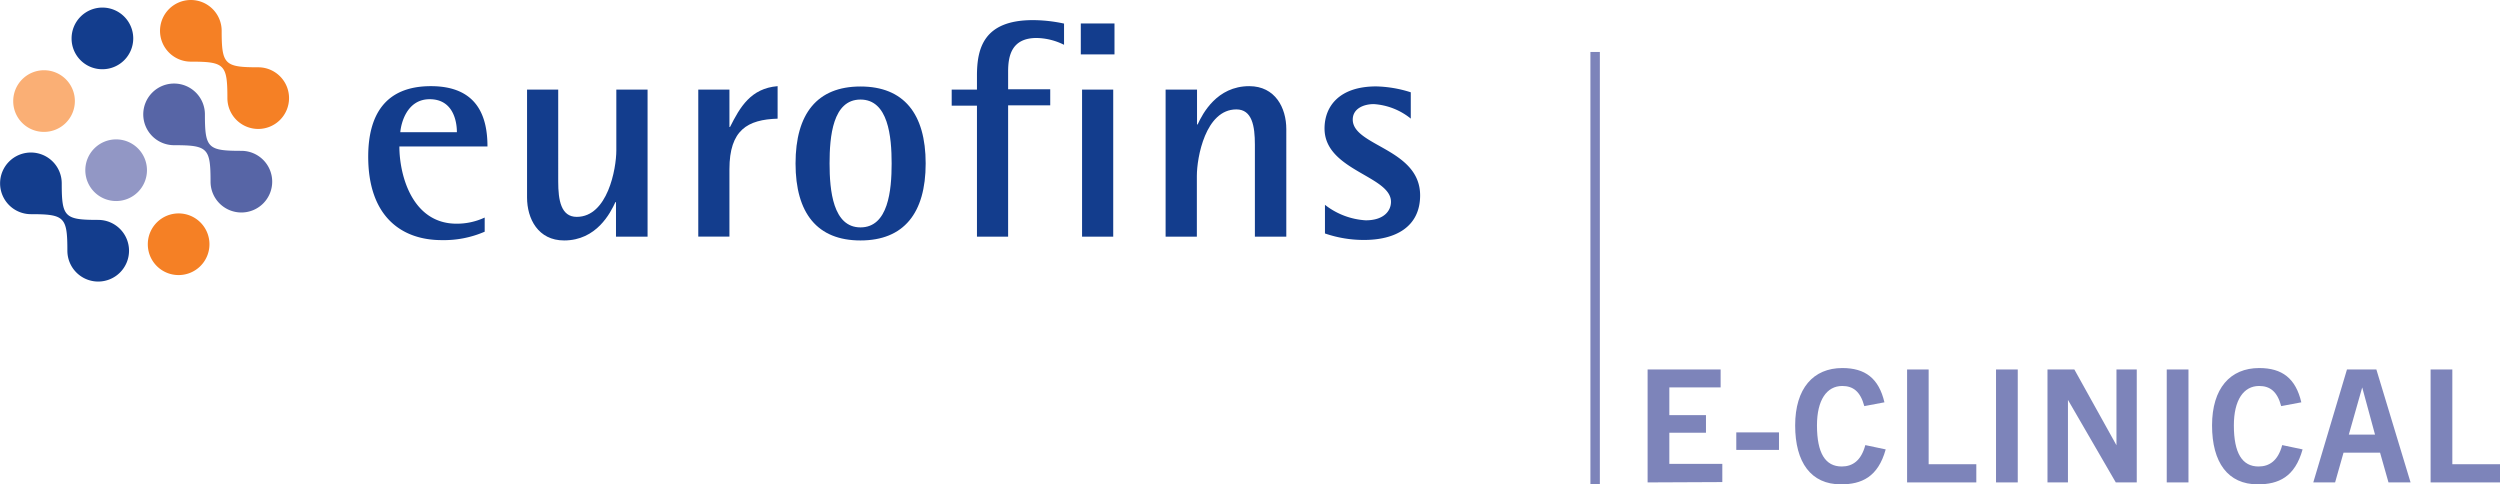 <svg xmlns="http://www.w3.org/2000/svg" viewBox="0 0 296.84 57.51"><defs><style>.cls-1{fill:#9297c5;}.cls-2{fill:#133d8d;}.cls-3{fill:#5765a6;}.cls-4{fill:#f58025;}.cls-5{fill:#faaf75;}.cls-6{fill:#7d84ba;}</style></defs><g id="Layer_2" data-name="Layer 2"><g id="Layer_1-2" data-name="Layer 1"><path class="cls-1" d="M10.13,20.21a3.66,3.66,0,1,1,3.66,3.66,3.66,3.66,0,0,1-3.66-3.66"/><path class="cls-2" d="M8,29.77c0-4-.33-4.34-4.33-4.34a3.66,3.66,0,1,1,3.66-3.65c0,4,.34,4.33,4.33,4.33A3.66,3.66,0,1,1,8,29.77"/><path class="cls-3" d="M25,21.57c0-4-.33-4.33-4.33-4.33a3.66,3.66,0,1,1,3.66-3.66c0,4,.34,4.33,4.33,4.33A3.66,3.66,0,1,1,25,21.57"/><path class="cls-4" d="M27,11.65c0-4-.33-4.33-4.33-4.33a3.66,3.66,0,1,1,3.65-3.66c0,4,.35,4.33,4.34,4.33A3.66,3.66,0,1,1,27,11.65"/><path class="cls-4" d="M17.55,29a3.66,3.66,0,1,1,3.66,3.66A3.65,3.65,0,0,1,17.55,29"/><path class="cls-5" d="M1.57,12a3.66,3.66,0,1,1,3.65,3.66A3.64,3.64,0,0,1,1.57,12"/><path class="cls-2" d="M8.5,4.56a3.66,3.66,0,1,1,3.65,3.66A3.64,3.64,0,0,1,8.5,4.56"/><path class="cls-2" d="M54.25,15.7c0-1.36-.48-3.92-3.23-3.92s-3.41,2.93-3.49,3.92Zm3.3,11.81a12.15,12.15,0,0,1-5.1,1c-4.84,0-8.73-2.87-8.73-9.91,0-4.84,1.94-8.37,7.44-8.37,5.65,0,6.72,3.78,6.72,7.16H47.42c0,3.45,1.54,9.17,6.79,9.17a7.78,7.78,0,0,0,3.34-.73v1.68Z"/><path class="cls-2" d="M73.14,24h-.07c-.59,1.28-2.24,4.55-6.09,4.55-3.08,0-4.4-2.57-4.4-5.1V10.64h3.7V21.57c0,2.2.33,4.18,2.2,4.18,3.67,0,4.7-5.72,4.7-7.88V10.64h3.71V28.1H73.14V24Z"/><path class="cls-2" d="M82.91,10.64h3.7v4.44h.07c1.18-2.35,2.46-4.59,5.65-4.85v3.86c-3.55.11-5.72,1.32-5.72,6v8h-3.7V10.64Z"/><path class="cls-2" d="M102.17,27c3.3,0,3.7-4.4,3.7-7.59s-.4-7.59-3.7-7.59-3.67,4.4-3.67,7.59S98.9,27,102.17,27Zm-7.71-7.59c0-5.91,2.57-9.14,7.71-9.14s7.74,3.23,7.74,9.14-2.61,9.14-7.74,9.14-7.71-3.23-7.71-9.14Z"/><path class="cls-2" d="M116,12.55h-3V10.64h3V9c0-3.23.77-6.61,6.64-6.61a17.76,17.76,0,0,1,3.7.41V5.32a7.53,7.53,0,0,0-3.26-.81c-3,0-3.38,2.17-3.38,4v2.09h5v1.91h-5V28.1H116V12.55Z"/><path class="cls-2" d="M128.48,10.64h3.7V28.1h-3.7V10.64Zm-.15-7.85h4V6.46h-4V2.79Z"/><path class="cls-2" d="M138.42,10.64h3.71v4.14h.07c.59-1.28,2.28-4.55,6.13-4.55,3.08,0,4.4,2.57,4.4,5.1V28.1H149V17.17c0-2.2-.33-4.18-2.2-4.18-3.67,0-4.69,5.72-4.69,7.88V28.1h-3.71V10.64Z"/><path class="cls-2" d="M167.52,14.09a7.8,7.8,0,0,0-4.4-1.73c-1.18,0-2.5.52-2.5,1.84,0,3.15,8,3.45,8,9,0,3.74-2.94,5.29-6.64,5.29a14.13,14.13,0,0,1-4.66-.77V24.32a8.68,8.68,0,0,0,4.84,1.84c2.13,0,3-1.1,3-2.2,0-3.09-7.89-3.71-7.89-8.7,0-2.64,1.76-5,6.13-5a14.41,14.41,0,0,1,4.11.7v3.16Z"/><polygon class="cls-6" points="189.96 57.51 188.84 57.51 188.84 6.17 189.96 6.17 189.96 57.51 189.96 57.51"/><path class="cls-6" d="M195.63,57.28V43.87h8.67V46h-6.09v3.29h4.35v2.09h-4.35v3.7h6.29v2.16Z"/><path class="cls-6" d="M206.16,53.42V51.34h5.07v2.08Z"/><path class="cls-6" d="M223.9,53.36c-.91,3.29-2.87,4.15-5.32,4.15-3.55,0-5.43-2.6-5.43-7s2.16-6.81,5.6-6.81c2.71,0,4.33,1.21,5,4.07l-2.39.45c-.47-1.76-1.35-2.39-2.62-2.39-1.85,0-3,1.68-3,4.68,0,3.31,1,4.88,2.94,4.88,1.28,0,2.31-.69,2.8-2.54Z"/><path class="cls-6" d="M226.44,57.28V43.87H229V55.12h5.66v2.16Z"/><path class="cls-6" d="M237,57.28V43.87h2.58V57.28Z"/><path class="cls-6" d="M251.22,57.28l-5.68-9.8h0v9.8h-2.43V43.87h3.19l5,9h0v-9h2.41V57.28Z"/><path class="cls-6" d="M257.27,57.28V43.87h2.58V57.28Z"/><path class="cls-6" d="M273.4,53.36c-.91,3.29-2.87,4.15-5.32,4.15-3.55,0-5.43-2.6-5.43-7s2.16-6.81,5.6-6.81c2.71,0,4.33,1.21,5,4.07l-2.39.45c-.47-1.76-1.35-2.39-2.62-2.39-1.85,0-3,1.68-3,4.68,0,3.31,1,4.88,2.93,4.88,1.29,0,2.32-.69,2.81-2.54Z"/><path class="cls-6" d="M283.6,57.28l-1-3.53h-4.34l-1,3.53h-2.59l4-13.41h3.49l4.06,13.41Zm-4.71-5.68H282L280.48,46h0Z"/><path class="cls-6" d="M288.6,57.28V43.87h2.58V55.12h5.66v2.16Z"/></g></g></svg>